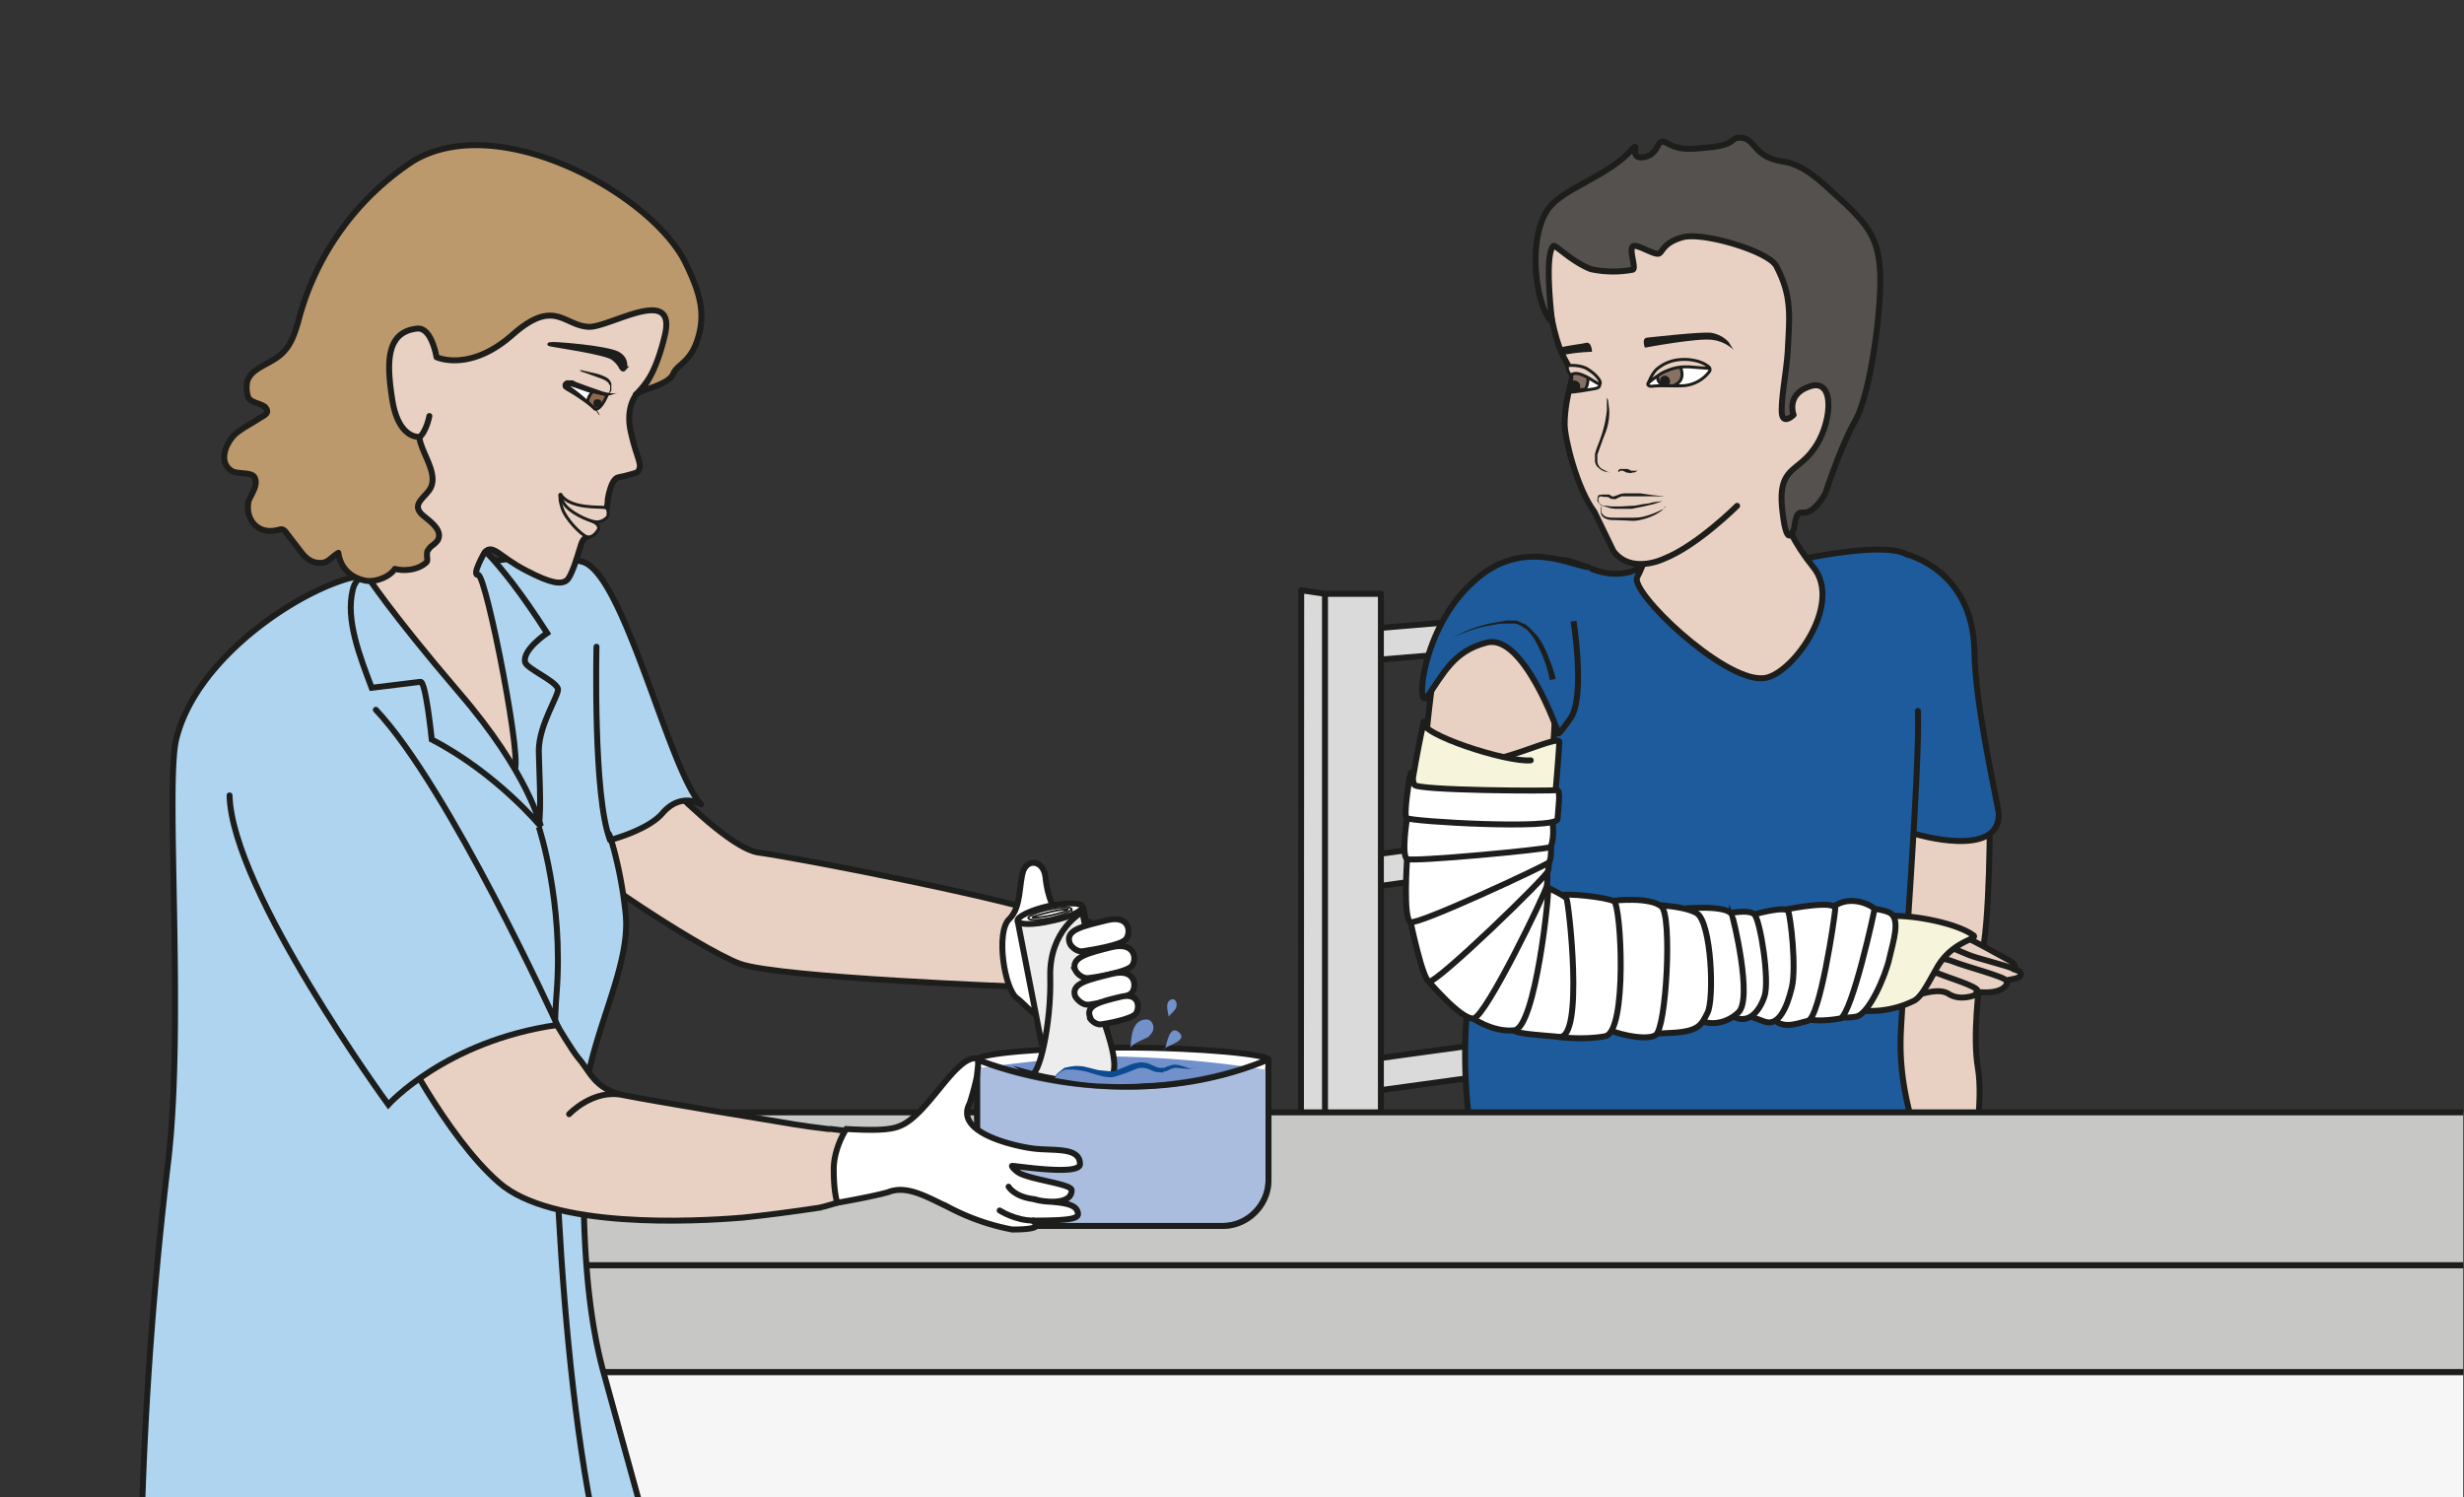 <svg viewBox="0 0 552.3 335.6" xmlns="http://www.w3.org/2000/svg"><rect x="0" y="0" width="552.3" height="335.6" fill="#333333" stroke="none"/><defs><clipPath id="a"><path d="M0 251.7h414.2V0H0z"/></clipPath><clipPath id="b"><path d="M0 251.7h414.2V0H0z"/></clipPath><clipPath id="c"><path d="M0 251.7h414.2V0H0z"/></clipPath><clipPath id="d"><path d="M0 251.7h414.2V0H0z"/></clipPath><clipPath id="e"><path d="M0 251.7h414.2V0H0z"/></clipPath><clipPath id="f"><path d="M163.8 74.1h50v-29h-50z"/></clipPath><clipPath id="g"><path d="M0 251.7h414.2V0H0z"/></clipPath><clipPath id="h"><path d="M0 251.7h414.2V0H0z"/></clipPath></defs><path d="M306.4 148.1l64-5.3v-7.1l-64 5.3z" fill="#dadada"/><path d="M306.4 148.1l64-5.3v-7.1l-64 5.3z" fill="none" stroke="#1d1d1b" stroke-linejoin="round" stroke-miterlimit="10" stroke-width="1.333"/><path d="M306.4 199l62.5-8.6v-7.1l-62.5 8.5z" fill="#dadada"/><path d="M306.4 199l62.5-8.6v-7.1l-62.5 8.5z" fill="none" stroke="#1d1d1b" stroke-linejoin="round" stroke-miterlimit="10" stroke-width="1.333"/><path d="M307.8 244.6l62.6-8.6v-7.2l-62.6 8.6z" fill="#dadada"/><path d="M307.8 244.6l62.6-8.6v-7.2l-62.6 8.6z" fill="none" stroke="#1d1d1b" stroke-linejoin="round" stroke-miterlimit="10" stroke-width="1.333"/><path d="M297 335.6h12.6V133H297z" fill="#dadada"/><g clip-path="url(#a)" transform="matrix(1.333 0 0 -1.333 0 335.6)"><path d="M222.7-54.8l9.5 3.9v202.8h-9.5z" fill="none" stroke="#1d1d1b" stroke-linejoin="round" stroke-miterlimit="10"/></g><path d="M291.6 335.6h5.4V133l-5.3-.7z" fill="#dadada"/><g clip-path="url(#b)" transform="matrix(1.333 0 0 -1.333 0 335.6)"><path d="M218.8 152.5l4-.6V-54.8l-4.1-.6z" fill="none" stroke="#1d1d1b" stroke-linejoin="round" stroke-miterlimit="10"/><path d="M334.6 119.7s.2-18.5-1-26.6c-1-8.1-1.9-15.8-1-21s-.6-15.8-1.7-16.9c-1.1-1.1-16.1.4-16.1.4l2.4 48.5c.6 9.5 3.6 20.9 3.6 20.9z" fill="#e8d1c2"/><path d="M334.6 119.7s.2-18.5-1-26.6c-1-8.1-1.9-15.8-1-21s-.6-15.8-1.7-16.9c-1.1-1.1-16.1.4-16.1.4l2.4 48.5c.6 9.5 3.6 20.9 3.6 20.9z" fill="none" stroke="#1d1d1b" stroke-linejoin="round" stroke-miterlimit="10"/><path d="M290.5 154.8s24.6 6.9 30.2 3.7c0 0 11-2.6 11.3-16.1.1-9.6 4.1-26.4 4.1-27.6 0-7.5-14-3.3-14-3.3" fill="#1d5b9c" stroke="#1d1d1b" stroke-linejoin="round" stroke-miterlimit="10"/><path d="M294.6 157.4s5-11 .6-12.7-16.6 13-19.1 11.7c-7.8-4-11.7 4.2-17.6 0s-14.8-20.1-16.1-34.3c-.5-5.3 6.4-23.2 5-34.5a86 86 0 014.9-44.7c8.3-25 11.2 2.4 23 3.9 31.2 4.1 44.5 5.7 48 8.3 1.5 1-4 9.6-3.7 22 0 3.8 3.3 45.6 2.9 55.1" fill="#1d5b9c" stroke="#1d1d1b" stroke-linecap="round" stroke-linejoin="round" stroke-miterlimit="10"/><path d="M456.1 21H78.8v18h377.3z" fill="#c7c7c6" stroke="#1d1d1b" stroke-linecap="round" stroke-linejoin="round" stroke-miterlimit="10"/><path d="M456 39H78.9l42.7 25.7h374.1z" fill="#c7c7c6"/><path d="M456 39H78.9l42.7 25.7h374.1z" fill="none" stroke="#1d1d1b" stroke-linecap="round" stroke-linejoin="round" stroke-miterlimit="10"/><path d="M456.1-153.7H80.5V21h375.6z" fill="#f6f6f6" stroke="#1d1d1b" stroke-linecap="round" stroke-linejoin="round" stroke-miterlimit="10"/></g><g clip-path="url(#c)" transform="matrix(1.333 0 0 -1.333 0 335.6)"><path d="M277 170.6c2.3-3.6.5-11.8-1.7-15.9-1.3-2.4 14.2-17.3 21-17 4.7 0 13.8 12.4 8.6 18.7-3 3.7-5.4 8.2-6.3 12.6-.3 1.7-10.9 8-11.4 8.7-1.6 2.3-13.9-1-10.1-7" fill="#e8d1c2"/><path d="M277 170.6c2.3-3.6.5-11.8-1.7-15.9-1.3-2.4 14.2-17.3 21-17 4.7 0 13.8 12.4 8.6 18.7-3 3.7-5.4 8.2-6.3 12.6-.3 1.7-10.9 8-11.4 8.7-1.6 2.3-13.9-1-10.1-7z" fill="none" stroke="#1d1d1b" stroke-miterlimit="10"/></g><g clip-path="url(#d)" transform="matrix(1.333 0 0 -1.333 0 335.6)"><path d="M261 138.4c1.3-5-.4-17.8-1-22.8-.8-8 .5-12.8 0-14.7 0-.7 31.1-2 39.5-6.3 3.8-.6 6.3 0 10.1 1.5 3.9 1.6 9 1.9 10.1 1.4 1.1-.5 6.9-2.3 8.9-2.6 1.4-.2 7.1-3.5 9-4.5 1.9-1 1-1.6 1-1.6l1-.4c1-1.3-2-1.3-2-1.5-.2-2.4-4.4-2-4.4-2s-3.1-1.8-5.5-.3c-2.3 1.5-6.9-.9-12.8-2.6-3.2-1-7.7 1.5-14 .9-14.4-1.4-33.1-6.6-51.5-.9a15.2 15.2 0 00-11 14.8c0 4 .1 23 2.5 40.4 0 0 .8 8.6 5.7 9.6 5 1 13.4-3.7 14.5-8.4" fill="#e8d1c2"/><path d="M261 138.4c1.3-5-.4-17.8-1-22.8-.8-8 .5-12.8 0-14.7 0-.7 31.1-2 39.5-6.3 3.8-.6 6.3 0 10.1 1.5 3.9 1.6 9 1.9 10.1 1.4 1.1-.5 6.9-2.3 8.9-2.6 1.4-.2 7.1-3.5 9-4.5 1.9-1 1-1.6 1-1.6l1-.4c1-1.3-2-1.3-2-1.5-.2-2.4-4.4-2-4.4-2s-3.1-1.8-5.5-.3c-2.3 1.5-6.9-.9-12.8-2.6-3.2-1-7.7 1.5-14 .9-14.4-1.4-33.1-6.6-51.5-.9a15.2 15.2 0 00-11 14.8c0 4 .1 23 2.5 40.4 0 0 .8 8.6 5.7 9.6 5 1 13.4-3.7 14.5-8.4z" fill="none" stroke="#1d1d1b" stroke-linejoin="round" stroke-miterlimit="10"/><path d="M318.8 95.6s4-2.3 6.2-2.4c2-.1 4.2-1.3 6-2 1.7-.7 6.9-1.9 7.6-2.4M319.3 93s.3-1.3 2.5-1.7 5.2-.6 6.8-1.3c1.7-.7 8.5-2.5 8.7-3.1M319.2 89.1s1.6-1.3 3.4-1c1.7.3 2 .5 4-.3s7.2-2.3 5.7-3M248.6 97.4s5.1 4 11.5 3.5" fill="none" stroke="#1d1d1b" stroke-linecap="round" stroke-linejoin="round" stroke-miterlimit="10"/><path d="M264.6 147.3s2-12.7-.5-16.3c-2.5-3.6-2.1-2.4-2.1-2.4s-5.8 16.7-12 15.1c-5.6-1.4-7.3-5.3-10-9.1-2-2.6-1 11.5 7.7 19.3 8.6 8 17.3 2.2 19.8 2.5" fill="#1d5b9c" stroke="#1d1d1b" stroke-linejoin="round" stroke-miterlimit="10"/><path d="M260.6 137.4l-.2 1a23.4 23.4 0 01-2.4 5.9 8 8 0 01-1.3 1.6l-.9.6-.4.2-.5.2h-2.1c-.8 0-1.5-.2-2.2-.3a19.4 19.4 0 01-3.7-1 23.6 23.6 0 01-2.5-1 23.5 23.5 0 006.1 2.3l2.2.4c.3 0 .7.2 1.1.1h1.2l.5-.2.6-.3c.4 0 .6-.4 1-.6l1.5-1.6a14.7 14.7 0 001.8-3.5c.9-2.1 1.2-3.6 1.2-3.6z" fill="#1d1d1b"/><path d="M250.7 124c3.7.4 11.5 4.1 11.5 3 0-1.3-1.8-23.6-2.6-25.5s26-2.3 30.2-3.6c3.3-1 25.6-.4 28.5-.2s10.4-1 13.5-3.2c1-.7-3.3-.8-6-5.3-1.8-3.2-2.7-5-3.9-5.7a16.5 16.5 0 00-12.3-1c-2.8.9-10.7-.8-16.8 0s-9.5-1.3-17.7-2.4c-8.1-1.2-24.9-.9-29.4 2.4-4.6 3.3-9 9.8-8.7 19.5 0 3.8-.3 8.5 0 12.8" fill="#f7f4dc" stroke="#1d1d1b" stroke-linecap="round" stroke-linejoin="round" stroke-miterlimit="10"/><path d="M257.4 123.9c-4-.4-19 4.5-18 6.5 0 0-2.7-12.4-2.4-15.6" fill="#f7f4dc" stroke="#1d1d1b" stroke-linecap="round" stroke-linejoin="round" stroke-miterlimit="10"/></g><g clip-path="url(#e)" transform="matrix(1.333 0 0 -1.333 0 335.6)"><path d="M213.3 73.6c.3-8.8-11-10.3-24.5-10.3s-25.8 7.2-24.5 10.3c.4 1 11 2 24.5 2s24.4-1.2 24.5-2" fill="#fff"/><path d="M213.3 73.6c.3-8.8-11-10.3-24.5-10.3s-25.8 7.2-24.5 10.3c.4 1 11 2 24.5 2s24.4-1.2 24.5-2z" fill="none" stroke="#1d1d1b" stroke-linecap="round" stroke-linejoin="round" stroke-miterlimit="10"/><path d="M213.3 71.8s1.5-21.3-2-23.6c-3.3-2.2-2.3-2.5-4.8-2.5H172s-5.7 1.4-6.7 3.7c-2.2 5.2-.9 22.7-.9 22.7s15.2 2.2 22.9 2a182 182 0 0026-2.3" fill="#7291ca"/><g clip-path="url(#f)" opacity=".4"><path d="M213.3 73.6V53.3c0-4.2-3.5-7.7-7.7-7.7H172a7.7 7.7 0 00-7.7 7.7v20.3s23-10.3 49 0" fill="#fff"/><path d="M213.3 73.6V53.3c0-4.2-3.5-7.7-7.7-7.7H172a7.7 7.7 0 00-7.7 7.7v20.3s23-10.3 49 0z" fill="none" stroke="#1d1d1b" stroke-linecap="round" stroke-linejoin="round" stroke-miterlimit="10"/></g><path d="M213.3 73.6V53.3c0-4.2-3.5-7.7-7.7-7.7H172a7.7 7.7 0 00-7.7 7.7v20.3s24.5-10.3 49 0z" fill="none" stroke="#1d1d1b" stroke-linecap="round" stroke-linejoin="round" stroke-miterlimit="10"/><path d="M190.2 75.4c-.4.7 2.5 1.7 2.9 2 .6.6 1 1.1.8 2-.3.7-.6 1-1.5.9-1.2-.2-1.7-1.1-2-2.2-.1-.5-.4-2.2-.2-2.6M195.7 75.3c.2.6 4.3 1.4 2.5 2.9-1.6 1.3-2-2.1-2.3-2.8M196.5 80.8c.4.5 1.1 1 1.3 1.6.2.6-.1 1.5-.8 1.3-1.2-.4-.6-2-.5-2.8" fill="#7291ca"/></g><g clip-path="url(#g)" transform="matrix(1.333 0 0 -1.333 0 335.6)"><path d="M100.8 132.3s19.4-22.8 26.7-23.9c7.3-1 43.5-8.1 49.3-10.7 5.8-2.5-4.6-11.9-4.6-11.9s-41.2 1.5-47.8 3.9c-6.6 2.4-32.7 19.4-33.7 23.6-1 4.1 5.9 20.8 10.1 19" fill="#e8d1c2"/><path d="M100.8 132.3s19.4-22.8 26.7-23.9c7.3-1 43.5-8.1 49.3-10.7 5.8-2.5-4.6-11.9-4.6-11.9s-41.2 1.5-47.8 3.9c-6.6 2.4-32.7 19.4-33.7 23.6-1 4.1 5.9 20.8 10.1 19z" fill="none" stroke="#1d1d1b" stroke-linecap="round" stroke-linejoin="round" stroke-miterlimit="10"/><path d="M23.6-16.8a665 665 0 004.7 73.4c2.7 23.2-.5 62.8 1.3 70.7 3.3 14 21.2 25.6 30.3 27.5 0 0 11.3 3.3 19.5 2.5 4.1-.5 9.7 2.2 18.5 0 7-1.8 14.6-35.2 20-40.8 0 0-3.4 2.2-6.6-1.6-2.5-2.8-8.7-4.4-8.7-4.4-1 3.7 1.7-3.4 2.6-12.4 1-9.4-6.7-21.6-7-33-.1-11.4-.7-29.3 3.2-43.8l10-36.3" fill="#aed4ef" stroke="#1d1d1b" stroke-linecap="round" stroke-linejoin="round" stroke-miterlimit="10"/><path d="M90.6 112.7s4.2-12.6 3-27.9c-1.3-15.3.6-70.7 8.5-98.4" fill="none" stroke="#1d1d1b" stroke-miterlimit="10"/><path d="M86.3 190.7s7.9-1.6 9.4 0" fill="#1d1d1b" fill-rule="evenodd"/><path d="M86.3 190.7a17 17 0 003 0l1.8-.2 1.7-.1h2.5l.4.2-.3-.3-1-.5c-1-.3-2.2-.4-3.4-.3-1.2.1-2.4.4-3.3.6l-1.4.6" fill="#1d1d1b"/><path d="M87.1 118.2c-.5 5.2-3.7 15.8-4 20.3-.5 8.3-9 28.3-4.7 23.4.2-.2 4.7-2.7 13.6-16.6 0 0-4.2-2.8-3.7-4.9.3-1.1 4.9-3 5.5-4.4.4-.9-3.2-6-3.2-10.5 0-2 .5-10.3 0-12.3" fill="#aed4ef" stroke="#1d1d1b" stroke-miterlimit="10"/><path d="M72.2 181.8s-.5-2.7-1.8-3.7c-1.4-1-5.3-1-7.9 4.3-2.5 5.4 0 13.5 3.3 15.2 3.3 1.7 9.9-2.3 9.9-2.3 11.7-4.2 23.2 19.7 29.9 18 6.6-1.8 8.1-10.5 8.1-10.5s-.8-11.2-6.4-17c0 0-2.3-2.2-1.2-6.8 1-4.6 2.2-5.5 1-6.7 0 0-1.9-.6-3.1-.8-1.3-.2-1.8-3.7-1.8-3.7s0-2.6-1.3-3.3c-.6-.2-1.6-.3-1.2-.7.6-.6.5-1.7-.4-2-1.6-.7-1.4-1.2-2-2.9 0 0-1.2-4.3-2.1-4.8-.9-.6-2.5-.5-6.7 1.7-4.5 2.3-5.6 4.6-7 3.1 0 0-2.3-4-1.1-3.8 1.4 0 8-34 5.9-32.8-2.2 1.3-20.5 16-23.8 31.4-1.2 5.7 1 18 4.8 20.4" fill="#e8d1c2" stroke="#1d1d1b" stroke-linecap="round" stroke-linejoin="round" stroke-miterlimit="10"/><path d="M95 187.4s6.1-1.5 6.3-1.9c.2-.4-.6-2.5-.9-2.4-.3 0-5.3 3.4-5.4 3.5-.2 0 0 .8 0 .8" fill="#fff" fill-rule="evenodd"/><path d="M99.7 186s-1.3-1.5-.7-2l1-1s.8-.6 2.1 2.3z" fill="#8e684d"/><path d="M99.7 186s-1.3-1.5-.7-2l1-1s.8-.6 2.1 2.3z" fill="none" stroke="#1d1d1b" stroke-miterlimit="10" stroke-width=".5"/><path d="M105.2 189.9s.4 1.6-1.3 2.5c-2 1-9.8 1.6-10.8 1.6-1.1 0-.8-.2-.7-.2 0-.1 9.6-1.4 10.7-2.4 1.2-1 1.1-1.4 1.4-1.7.4-.4.5 0 .7.2" fill="#1d1d1b" fill-rule="evenodd"/><path d="M105.2 189.9s.4 1.6-1.3 2.5c-2 1-9.8 1.6-10.8 1.6-1.1 0-.8-.2-.7-.2 0-.1 9.6-1.4 10.7-2.4 1.2-1 1.1-1.4 1.4-1.7.4-.4.5 0 .7.2z" fill="none" stroke="#1d1d1b" stroke-miterlimit="10" stroke-width=".5"/><path d="M103.8 185.7l-1.2-.4a6 6 0 00-1.3 0l-2.4.5-2.3.8-.6.2h-.5l.2.1h-.1v.1a27.8 27.8 0 004.3-3.6l.5-.7c.2-.3.4-.5.4-.8l-.5.7-.7.5a30.6 30.6 0 01-4.4 3l-.4.3c-.2.1-.2.5-.2.7 0 .2.2.4.3.5l.3.2h1.1l.6-.3 2.2-.8 2.3-.8c.8-.2 1.6-.4 2.4-.2" fill="#1d1d1b"/><path d="M99.8 184.1c.1.6.5.5.7.5.2 0 .7 0 .6-.7-.1-.5-.7-.7-.9-.7-.1 0-.5.3-.4 1" fill="#1d1d1b" fill-rule="evenodd"/><path d="M94.3 168.6c1-2.8 5-4.3 5.7-4.7.7-.4.7-1 .7-1s-.8-1.7-2-1.4c-1 .3-3.7 3.1-4.2 4.9-.6 1.8-.2 2.2-.2 2.2" fill="#e8d1c2"/><path d="M94.3 168.6c1-2.8 5-4.3 5.7-4.7.7-.4.7-1 .7-1s-.8-1.7-2-1.4c-1 .3-3.7 3.1-4.2 4.9-.6 1.8-.2 2.2-.2 2.2z" fill="none" stroke="#1d1d1b" stroke-linecap="round" stroke-linejoin="round" stroke-miterlimit="10" stroke-width=".5"/><path d="M94.3 168.6c1.6-2.5 6.7-2 7.5-2.2.7-.2.4-1.5.4-1.5s-.8-1-2-.9-4.6 1.6-5.5 3.3c-1 1.6-.4 1.3-.4 1.3" fill="#e8d1c2"/><path d="M94.3 168.6c1.6-2.5 6.7-2 7.5-2.2.7-.2.4-1.5.4-1.5s-.8-1-2-.9-4.6 1.6-5.5 3.3c-1 1.6-.4 1.3-.4 1.3z" fill="none" stroke="#1d1d1b" stroke-linecap="round" stroke-linejoin="round" stroke-miterlimit="10" stroke-width=".5"/><path d="M91 112.7s-7.4 9-18.4 14.7c0 0-1 9.9-1.9 9.7l-8.2-1c-2 5.3-4.4 11.4-3.2 16.4.5 2.3 2.3 2.6 2.3 2.6s3.8-6 15.6-19.8C89 121.6 90.8 113 91 112.7" fill="#aed4ef"/><path d="M91 112.7s-7.4 9-18.4 14.7c0 0-1 9.9-1.9 9.7l-8.2-1c-2 5.3-4.4 11.4-3.2 16.4.5 2.3 2.3 2.6 2.3 2.6s3.8-6 15.6-19.8C89 121.6 90.8 113 91 112.7z" fill="none" stroke="#1d1d1b" stroke-miterlimit="10"/><path d="M70.5 178.3s-3.4-.4-4.5 6c-1 6.3-1.2 11.6 4.1 12.2 2.5.3 3.3-4.8 3.3-4.8s5.5-2.6 12.7 3.7c7.2 6.4 8.7 1.5 13 1.4 3.6 0 14.7 7.1 12.7-1.4s-4.9-10-4.9-10c1 .9 5.5 1.6 6.3 3.5.7 1.6 2.6 1.8 3.9 5.2 1.7 4.7.7 8.3-1.9 13.6-5.8 11.5-31.3 25.6-45.7 17a46 46 0 01-19.4-27.2c-.8-2.7-1.6-4.8-4.2-6.3-1.6-1-3.7-1.7-4.3-3.5-.2-.7-.2-2.3.3-3 .6-.7 2-.8 2.7-1.4.8-1 0-1.3-1-1.9-1.2-.8-2.8-1.6-4-2.6-1.7-1.6-3-4.9-.5-6.3 1-.5 3.2-.1 3.7-1 .7-1.3-.6-2.9-1-4-.6-2.9 1.3-5.3 4.1-5 1.3.1 1.5.7 2.3-.4l2.7-3.5c.8-.9 1.6-1.5 3-1.5 1.3 0 1.8 1 3 1.7.3-2.3 1.8-4 4.2-4.6 1.7-.5 4.3.4 5.3 1.9 1.5-.4 3.5-.2 4.8.7.7.5.7.5.6 1.4 0 1 0 .8.6 1.6.4.3 1.1.8 1.3 1.3.7 1.7-1.7 3.2-2.7 4.1-1.7 1.6 0 2.6 1 3.9 2.2 2.6-1.2 6.4-1.5 9.2.2 0 0 0 0 0" fill="#bc996c" stroke="#1d1d1b" stroke-linejoin="round" stroke-miterlimit="10"/><path d="M97.5 189.5h.3l.9-.2c.7-.2 1.7-.3 2.6-.7.5-.2 1-.4 1.3-.9l.2-.4v-.3-.7c0-.2 0-.3-.2-.5l-.2-.3-.3-.2s.4.4.5 1v.6l-.2.3-.1.2-.5.4-.7.3-2.5.9-.9.3-.2.2" fill="#1d1d1b"/><path d="M100.3 143s-.6-25.4 2.3-32.5" fill="#aed4ef" stroke="#1d1d1b" stroke-linecap="round" stroke-linejoin="round" stroke-miterlimit="10"/><path d="M138 48.7c-4.6-.7-9.2-1.3-13.1-1.7-8.4-.7-32.1-1.9-41 5.9-9 7.8-17.5 25-17.5 25l23 8.8s5.8-10.3 7.8-12.8c2.1-2.4 2.7-5.2 7.6-6.3 4.9-1 26.3-4.5 26.3-4.5s3.8-.7 8.2-1.2h.5l6.5-.8-.5-9.9s-5.9-2.1-7.9-2.5" fill="#e8d1c2"/><path d="M138 48.7c-4.6-.7-9.2-1.3-13.1-1.7-8.4-.7-32.1-1.9-41 5.9-9 7.8-17.5 25-17.5 25l23 8.8s5.8-10.3 7.8-12.8c2.1-2.4 2.7-5.2 7.6-6.3 4.9-1 26.3-4.5 26.3-4.5s3.8-.7 8.2-1.2h.5l6.5-.8-.5-9.9s-5.9-2.1-7.9-2.5zM95.7 64.4s4 4.3 9.1 3.2" fill="none" stroke="#1d1d1b" stroke-linecap="round" stroke-linejoin="round" stroke-miterlimit="10"/><path d="M140.8 49.5c4 .7 7.3 1.4 8.6 1.8 3.1 1.2 6.4-.8 10-2.5a38 38 0 0110.8-3.8c6.8 0 2.9 1.5 3.6 1.5 7.3 0 7.7.5 7.4 1.5-.5 1.8-4.6 1.5-6.5 1.9l-.8.2c1-.4 6.3-1.2 6.3 1.5 0 1-5.7 1.6-8.4 2.7-1 .4-1.8 1.4-1.6 1.4.8 0 11.4-1.7 11.4.3 0 3.1-5 2.1-8.4 2.7-1.5.2-12.8 2.3-10.2 7.4.3.7 1.3 4.4 1.3 5 .1 1.2.5 2.8-.4 2.7-3.6-.2-8-9.6-12.6-11.4-1.8-.8-5.3-.7-9-.5 0 0-2.2-3.3-2.1-7 0-3.8.6-5.4.6-5.4" fill="#fff"/><path d="M140.8 49.5c4 .7 7.3 1.4 8.6 1.8 3.1 1.2 6.4-.8 10-2.5a38 38 0 0110.8-3.8c6.8 0 2.9 1.5 3.6 1.5 7.3 0 7.7.5 7.4 1.5-.5 1.8-4.6 1.5-6.5 1.9l-.8.2c1-.4 6.3-1.2 6.3 1.5 0 1-5.7 1.6-8.4 2.7-1 .4-1.8 1.4-1.6 1.4.8 0 11.4-1.7 11.4.3 0 3.1-5 2.1-8.4 2.7-1.5.2-12.8 2.3-10.2 7.4.3.7 1.3 4.4 1.3 5 .1 1.2.5 2.8-.4 2.7-3.6-.2-8-9.6-12.6-11.4-1.8-.8-5.3-.7-9-.5 0 0-2.2-3.3-2.1-7 0-3.8.6-5.4.6-5.4z" fill="none" stroke="#1d1d1b" stroke-miterlimit="10"/><path d="M38.6 118c.4-16 26.7-52 26.7-52s9.6 10.7 28.4 13.4c0 0-18.2 40-30.5 53" fill="#aed4ef" stroke="#1d1d1b" stroke-linecap="round" stroke-miterlimit="10"/><path d="M169.7 97.2c2.1 2 1.6 6 2.4 8.2.9 2.1 3.4 1.5 3.7-1.1.1-1.3.8-5.8 2.8-6.3 1-.2 9.4-2 10-5.3.7-3.4 1-7.6.4-8.7-.7-1-2.5-3.8-4.6-4.3-9-1.9-11.3 2.7-13.4 4.2-2.1 1.5-3.6 11.1-1.3 13.3" fill="#fff"/><path d="M169.7 97.2c2.1 2 1.6 6 2.4 8.2.9 2.1 3.4 1.5 3.7-1.1.1-1.3.8-5.8 2.8-6.3 1-.2 9.4-2 10-5.3.7-3.4 1-7.6.4-8.7-.7-1-2.5-3.8-4.6-4.3-9-1.9-11.3 2.7-13.4 4.2-2.1 1.5-3.6 11.1-1.3 13.3z" fill="none" stroke="#1d1d1b" stroke-miterlimit="10"/><path d="M175.2 76l-4 20.5 11 2.4 4-20.7s-3.8-2.7-11-2.1" fill="#ededed"/><path d="M175.2 76l-4 20.5 11 2.4 4-20.7s-3.8-2.7-11-2.1z" fill="none" stroke="#1d1d1b" stroke-miterlimit="10"/><path d="M182 98.4s-5.6-3-5.4-10.9c.2-7.9-1.9-17.2-3.3-16.3 0 0 6.6-1.8 11.8-1.4 5.1.3.1 10-.4 13.6-.4 3.6-2.7 15-2.7 15" fill="#ededed"/><path d="M182 98.4s-5.6-3-5.4-10.9c.2-7.9-1.9-17.2-3.3-16.3 0 0 6.6-1.8 11.8-1.4 5.1.3.1 10-.4 13.6-.4 3.6-2.7 15-2.7 15z" fill="none" stroke="#1d1d1b" stroke-miterlimit="10"/><path d="M179.9 93.1c0-.2 1-1.5 2.2-1.3 1.3.2 6.4 1 7.2 2 .9 1 .8 4.2-3.2 3.2s-7.1-1.6-6.2-3.9" fill="#fff"/><path d="M179.9 93.1c0-.2 1-1.5 2.2-1.3 1.3.2 6.4 1 7.2 2 .9 1 .8 4.2-3.2 3.2s-7.1-1.6-6.2-3.9z" fill="none" stroke="#1d1d1b" stroke-miterlimit="10"/><path d="M180.8 88.6c.1-.2 1-1.5 2.3-1.3 1.2.1 6.3 1 7.2 2 .9 1 .7 4.1-3.3 3.2-4-1-7-1.7-6.2-3.9" fill="#fff"/><path d="M180.8 88.6c.1-.2 1-1.5 2.3-1.3 1.2.1 6.3 1 7.2 2 .9 1 .7 4.1-3.3 3.2-4-1-7-1.7-6.2-3.9z" fill="none" stroke="#1d1d1b" stroke-miterlimit="10"/><path d="M180.8 84.2c.1-.2 1-1.5 2.3-1.4 1.2.2 6.3 1 7.2 2S191 89 187 88s-7-1.6-6.2-3.8" fill="#fff"/><path d="M180.8 84.2c.1-.2 1-1.5 2.3-1.4 1.2.2 6.3 1 7.2 2S191 89 187 88s-7-1.6-6.2-3.8z" fill="none" stroke="#1d1d1b" stroke-miterlimit="10"/><path d="M183.2 80.7c0-.2.9-1.3 1.9-1.2 1 .1 5.2.9 5.9 1.8.7 1 .6 3.7-2.7 2.8-3.3-.8-5.8-1.4-5-3.4" fill="#fff"/><path d="M183.2 80.7c0-.2.9-1.3 1.9-1.2 1 .1 5.2.9 5.9 1.8.7 1 .6 3.7-2.7 2.8-3.3-.8-5.8-1.4-5-3.4z" fill="none" stroke="#1d1d1b" stroke-miterlimit="10"/><path d="M168.1 48.2s2.6-1.7 5.7-1.7" fill="#fff" stroke="#1d1d1b" stroke-linecap="round" stroke-linejoin="round" stroke-miterlimit="10"/><path d="M169.6 52.2s.9-1.7 4.3-2.1" fill="none" stroke="#1d1d1b" stroke-linecap="round" stroke-linejoin="round" stroke-miterlimit="10"/><path d="M182 99.3c.2-.5-2.2-1.5-5.2-2.2s-5.5-.7-5.6-.2 2.2 1.6 5.2 2.2c3 .7 5.5.7 5.7.2" fill="#fff"/><path d="M182 99.3c.2-.7-2.2-1.8-5.2-2.4-3-.7-5.5-.7-5.7 0-.1.7 2.2 1.8 5.2 2.5 3 .6 5.6.6 5.7-.1z" fill="none" stroke="#1d1d1b" stroke-miterlimit="10"/><path d="M180.2 99c.1-.5-1.5-1.1-3.5-1.6-2-.4-3.7-.5-3.8 0 0 .3 1.5 1 3.5 1.4 2 .4 3.7.5 3.8.1z" fill="none" stroke="#1d1d1b" stroke-miterlimit="10" stroke-width=".3"/><path d="M179.6 98.8c0-.2-1.3-.6-3-1-1.6-.3-3-.5-3-.3 0 .1 1.3.5 3 .9 1.6.4 3 .5 3 .4z" fill="none" stroke="#1d1d1b" stroke-miterlimit="10" stroke-width=".3"/><path d="M193.1 69.7c2 0 6.5.6 5.4 1-1 .3-.5.7-4.1 1.7-3.6 1-3.2-.2-5.7-.8-2.4-.7-3.1-.1-6.6.7s-4.7-1.8-4.7-1.8 5-1 8.7-1c3.7-.2 7 .2 7 .2" fill="#7291ca"/><path d="M177.4 70.5l.1.3c.1.2.2.4.5.6l1 .8 1.7.3c.6 0 1.3 0 2-.2l2-.5 2-.2c.4 0 .7 0 1.1.2l1 .4c.8.3 1.5.7 2.3.8a3.6 3.6 0 002.5-.3c.7-.3 1.2-.6 1.8-.5h.4l.4.2 1 .3c.6.1 1.2-.1 1.6-.2l1.2-.4.8.1.2.2s0-.2-.2-.2l-.8-.2-1.3.1c-.4 0-1 .2-1.4 0-.3 0-.6-.2-.8-.3l-.5-.2h-.2l-.3-.2-1.2.1-1 .4a3 3 0 01-2 .2l-2-.8-1.2-.4c-.4-.1-.8-.3-1.3-.3-.8 0-1.6.2-2.3.4l-2 .6-1.8.3h-1.5a3.2 3.2 0 01-1.6-1.1 1 1 0 01-.2-.3" fill="#0c4a91"/><path d="M313.3 98.9s2.4.3 4.4-.6c2-1 .6-5 0-7.7-.6-2.8-3.4-9.4-5.6-9.8-2.1-.4-3.8 0-3.5 1l4.7 17" fill="#fff"/><path d="M313.3 98.9s2.4.3 4.4-.6c2-1 .6-5 0-7.7-.6-2.8-3.4-9.4-5.6-9.8-2.1-.4-3.8 0-3.5 1l4.7 17z" fill="none" stroke="#1d1d1b" stroke-miterlimit="10"/><path d="M309.5 80.5s-3.7-.7-5.5-.1c-1.7.5 3.7 18.5 4.2 18.8 3.1 2.4 7 0 7-.3 0-.4-3.7-17.3-5.7-18.4" fill="#fff"/><path d="M309.5 80.5s-3.7-.7-5.5-.1c-1.7.5 3.7 18.5 4.2 18.8 3.1 2.4 7 0 7-.3 0-.4-3.7-17.3-5.7-18.4z" fill="none" stroke="#1d1d1b" stroke-miterlimit="10"/><path d="M300.7 98.9s-4.1-16.2-2.6-18.3c1.5-2 4-1 5.9-.5 2 .4 4.5 17.3 4.6 18.8.2 1.6-7.9 0-7.9 0" fill="#fff"/><path d="M300.7 98.9s-4.1-16.2-2.6-18.3c1.5-2 4-1 5.9-.5 2 .4 4.5 17.3 4.6 18.8.2 1.6-7.9 0-7.9 0z" fill="none" stroke="#1d1d1b" stroke-miterlimit="10"/><path d="M295 98s5.3 1.5 5.7.5c.4-1 1.4-9.4.6-12.8-.8-3.3-2.2-6.7-4.7-5.7-3.3 1.3-4 1-3.4 2.8.5 1.8.9 15 1.8 15.2" fill="#fff"/><path d="M295 98s5.3 1.5 5.7.5c.4-1 1.4-9.4.6-12.8-.8-3.3-2.2-6.7-4.7-5.7-3.3 1.3-4 1-3.4 2.8.5 1.8.9 15 1.8 15.2z" fill="none" stroke="#1d1d1b" stroke-miterlimit="10"/><path d="M289.7 98c.3 0 4.2 1 5.3 0 1-1 2.6-11.1 1.7-13.8-.9-2.7-2.8-4.7-5.2-3.4-2.4 1.4-1.8 17.2-1.8 17.2" fill="#fff"/><path d="M289.7 98c.3 0 4.2 1 5.3 0 1-1 2.6-11.1 1.7-13.8-.9-2.7-2.8-4.7-5.2-3.4-2.4 1.4-1.8 17.2-1.8 17.2z" fill="none" stroke="#1d1d1b" stroke-miterlimit="10"/><path d="M291.2 98c.2-.3 3.6-14.3 1.1-16.5-2.4-2.3-5.7-2.1-6.7-1-1 1-2.1 18.5-2.1 18.5s6.8.6 7.7-1" fill="#fff"/><path d="M291.2 98c.2-.3 3.6-14.3 1.1-16.5-2.4-2.3-5.7-2.1-6.7-1-1 1-2.1 18.5-2.1 18.5s6.8.6 7.7-1z" fill="none" stroke="#1d1d1b" stroke-miterlimit="10"/><path d="M275.6 99.7s7.2 0 9.7-1.5c2.5-1.5 3-14.6 1.8-16.8-1-2-1.5-3-5.5-3.3-2-.1-7.4-.7-7.3 1.9l1.2 19.7" fill="#fff"/><path d="M275.6 99.7s7.2 0 9.7-1.5c2.5-1.5 3-14.6 1.8-16.8-1-2-1.5-3-5.5-3.3-2-.1-7.4-.7-7.3 1.9l1.2 19.7z" fill="none" stroke="#1d1d1b" stroke-miterlimit="10"/><path d="M271.4 100.3s6 .7 8-1c1.8-1.6.8-20.5-1-21.6-1.7-1.1-7.4.4-8.5 1.2-1 .8 1.5 21.3 1.5 21.3" fill="#fff"/><path d="M271.4 100.3s6 .7 8-1c1.8-1.6.8-20.5-1-21.6-1.7-1.1-7.4.4-8.5 1.2-1 .8 1.5 21.3 1.5 21.3z" fill="none" stroke="#1d1d1b" stroke-miterlimit="10"/><path d="M262.5 101.2s3-20-.6-23.8c0 0 4.3-.6 8 .1 3.8.7 2.7 22.1 1.5 22.7-1.3.7-8 1.4-9 1" fill="#fff"/><path d="M262.5 101.2s3-20-.6-23.8c0 0 4.3-.6 8 .1 3.8.7 2.7 22.1 1.5 22.7-1.3.7-8 1.4-9 1z" fill="none" stroke="#1d1d1b" stroke-linejoin="round" stroke-miterlimit="10"/><path d="M259.6 102.8s3.3-1.5 3.8-2.1c.4-.7 3-23.7-1.2-23.3s-8 .5-8 1.5 4 24 5.4 24" fill="#fff"/><path d="M259.6 102.8s3.3-1.5 3.8-2.1c.4-.7 3-23.7-1.2-23.3s-8 .5-8 1.5 4 24 5.4 24z" fill="none" stroke="#1d1d1b" stroke-linejoin="round" stroke-miterlimit="10"/><path d="M247.2 80.8s3.7-2.7 7.4-2.3c3.6.3 6 23.5 5.7 24-.2.4-2.7 2-5.3-.8-2.6-2.9-9.6-19.8-7.8-20.9" fill="#fff"/><path d="M247.2 80.8s3.7-2.7 7.4-2.3c3.6.3 6 23.5 5.7 24-.2.4-2.7 2-5.3-.8-2.6-2.9-9.6-19.8-7.8-20.9z" fill="none" stroke="#1d1d1b" stroke-linejoin="round" stroke-miterlimit="10"/><path d="M240 87s5.7-6.8 7.8-6.5c2.1.4 12.1 21.1 12.3 22.3.2 1.2 0 2.5 0 2.5S238.5 89.8 240 87" fill="#fff"/><path d="M240 87s5.7-6.8 7.8-6.5c2.1.4 12.1 21.1 12.3 22.3.2 1.2 0 2.5 0 2.5S238.5 89.8 240 87z" fill="none" stroke="#1d1d1b" stroke-linejoin="round" stroke-miterlimit="10"/><path d="M237.2 96.7s2-9.6 3.1-10c1.3-.3 20 17.8 20 18.6.2.8.3 3.2.3 3.2s-24.3-6.8-23.4-11.8" fill="#fff"/><path d="M237.2 96.7s2-9.6 3.1-10c1.3-.3 20 17.8 20 18.6.2.8.3 3.2.3 3.2s-24.3-6.8-23.4-11.8z" fill="none" stroke="#1d1d1b" stroke-linejoin="round" stroke-miterlimit="10"/><path d="M236.6 107.3s-.7-10.2.6-10.6c1.3-.5 22.5 9.4 23.2 10 .7.6.3 4.2.3 4 0-.1-23.9-1.5-24.1-3.3" fill="#fff"/><path d="M236.6 107.3s-.7-10.2.6-10.6c1.3-.5 22.5 9.4 23.2 10 .7.6.3 4.2.3 4 0-.1-23.9-1.5-24.1-3.3z" fill="none" stroke="#1d1d1b" stroke-linejoin="round" stroke-miterlimit="10"/><path d="M236.6 114.2s-1-6.3 0-6.9c1-.5 23.4 1.6 24 2 .7.5.7 4 .3 4.5-.5.4-24 4.1-24.3.4" fill="#fff"/><path d="M236.6 114.2s-1-6.3 0-6.9c1-.5 23.4 1.6 24 2 .7.5.7 4 .3 4.5-.5.4-24 4.1-24.3.4z" fill="none" stroke="#1d1d1b" stroke-linejoin="round" stroke-miterlimit="10"/><path d="M237 120.8s-1-6-.5-6.6c.6-.6 25.2-2 25.4-.2.1 1.7.6 5-.1 4.9-.8-.2-23.6-.1-24 .9-.6 1.7-.4 3-.8 1" fill="#fff"/><path d="M237 120.8s-1-6-.5-6.6c.6-.6 25.2-2 25.4-.2.1 1.7.6 5-.1 4.9-.8-.2-23.6-.1-24 .9-.6 1.7-.4 3-.8 1z" fill="none" stroke="#1d1d1b" stroke-linejoin="round" stroke-miterlimit="10"/></g><g clip-path="url(#h)" transform="matrix(1.333 0 0 -1.333 0 335.6)"><path d="M292.1 166.7s-6.7-6.7-12.3-8.9c0 0-5.5-2.7-8.5 1.3l-3.2 6.6c-3 4-5 12.4-5 14.7 0 2.3.5 5 .9 6.3.4 1.4.5 2.2 0 3.1-1.4 2.4-2.3 3.9-3.5 10.6-1.3 7.8-1.6 8.8.8 13.2 0 0 1.3 6.3 3 4.6 0 0 5.6.5 7.3.2 3.4-.6 24.8 1.2 29.5-7.5 0 0 8.6-7.8 8.2-25.4 0 0-3.2-10.8-7.8-15.3 0-.2-2-4-.5-7.3" fill="#e8d1c2" stroke="#1d1d1b" stroke-linecap="round" stroke-linejoin="round" stroke-miterlimit="10"/><path d="M269.5 166.7s-.2 0-.5.3l-.4.5c0 .3 0 .6.2 1l.6.1h1.1c.2 0 .4-.2.5-.3h.4l.6.2c.4.2.9.3 1.3.3h2.5l2.1-.3 2.1-.2h-7.3l-.5-.2-.6-.3-.8.1c-.3.3-.5.3-1 .3-.3 0-.7.2-.8 0-.2 0-.3-.4-.2-.6 0-.3.1-.4.3-.6l.4-.3M280 166.6l-.3-.4c-.2-.3-.7-.6-1.2-.9a10 10 0 00-2-.8c-.7-.2-1.6-.4-2.4-.3l-2.4.1c-.7 0-1.5 0-2.1.5a1 1 0 00-.4.8v.7l.1.4v-.5-.6c.1-.2.2-.4.5-.6.4-.3 1.2-.3 2-.3h2.3c.8 0 1.6 0 2.3.2a13.2 13.2 0 013.3 1.3l.4.4M270.2 185v-.1l.2-.4.2-1.7a9.6 9.6 0 00-.6-3.7l-.5-1.3-.9-2.5v-1.1c0-.4.2-.7.4-1 .4-.4 1-.6 1.4-.8l.5-.2-.6.2c-.4 0-1 .2-1.5.7-.3.2-.5.6-.6 1v1.3c.2.9.6 1.7.9 2.6a20 20 0 011.1 4.8v2.2M275.4 172.6l-.2-.1-.4-.2h-.3l-.3-.1-.7.1-.6.3h-.2-.2a1 1 0 01-.3-.2h-.1c0 .2 0 .3.3.5H273.7l.6-.3h1.1" fill="#1d1d1b"/><path d="M279.8 190c-1-.6-1.9-1.7-2.6-2.6-.3-.3 0-.6.5-.6 1.8.2 3.6 0 5.4.1a6 6 0 014.2 2.2c.2.2.3.4.2.7l-.1.2c-.5.4-1.7.6-3.1 1a6 6 0 01-4.5-1" fill="#fff" fill-rule="evenodd" stroke="#1d1d1b" stroke-miterlimit="10" stroke-width=".5"/><path d="M263.7 185.8c1.3 0 3.2.4 4.5.6 2.1.4-.5 2.2-1.5 2.9 0 0-1 .7-2.5.4 0 0 .2-.8-.1-1.9-.4-1.1-.4-2-.4-2" fill="#fff" fill-rule="evenodd"/><path d="M263.7 185.8c1.3 0 3.2.4 4.5.6 2.1.4-.5 2.2-1.5 2.9 0 0-1 .7-2.5.4 0 0 .2-.8-.1-1.9-.4-1.1-.4-2-.4-2z" fill="none" stroke="#1d1d1b" stroke-miterlimit="10" stroke-width=".5"/><path d="M280.6 186.9s-2.4-.2-1.8 2.3l1.3 1.2c.6.3 2 .5 2 .5.1-.2 2-2.9-.7-4z" fill="#877164" fill-rule="evenodd"/><path d="M280.6 186.9s-2.4-.2-1.8 2.3l1.3 1.2c.6.3 2 .5 2 .5.1-.2 2-2.9-.7-4z" fill="none" stroke="#1d1d1b" stroke-linecap="round" stroke-linejoin="round" stroke-miterlimit="10" stroke-width=".5"/><path d="M266.5 186.3c.3.2.6 1.2.5 2 0 .7-1 1.2-1 1.2s-1.3.2-1.5 0c-.2-.4-.2-.8-.2-1.4l-.3-2z" fill="#877164" fill-rule="evenodd"/><path d="M266.5 186.3c.3.2.6 1.2.5 2 0 .7-1 1.2-1 1.2s-1.3.2-1.5 0c-.2-.4-.2-.8-.2-1.4l-.3-2z" fill="none" stroke="#1d1d1b" stroke-linecap="round" stroke-linejoin="round" stroke-miterlimit="10" stroke-width=".5"/><path d="M309.4 206.9s.4-.7.9-.8c.4 0 .8.3.8.3.1.4.3.5 0 .9-.6.5-1 .5-1 .5s-1-.2-.7-1" fill="#1d1d1b" fill-rule="evenodd"/><path d="M269.2 166.8l.5-.1h.5l.7-.1h1.7l1.8.1c.7 0 1.3.2 2 .3l.8.1.8.2 1.6.2-1.5-.5-1.7-.4-2-.4h-2.8l-.8.1-.6.2a4.4 4.4 0 00-1 .3" fill="#1d1d1b"/><path d="M290.7 194.2s-1 1.3-3 1.6c-1.7.2-9.5-.7-10.6-.8-1.2 0-.5-1.7-.5-1.7s9 1.7 11.4 1.3c2.3-.3 3.5-1.7 3.5-1.7zM262.3 192.3v.1l-.5.8c2.4.6 4.2.7 4.8.9 1.1.3 1.1-1.5 1.1-1.5s-2.3 0-5.2-.6l-.2.2" fill="#1d1d1b" fill-rule="evenodd"/><path d="M301.7 163s-1.2-4.4-2 3c-.8 7.1 2.4 6.3 5.1 10 3.2 4 4.1 12.6-.7 10.7-3.8-1.4-2.5-4.7-2.5-4.7s-2-2-2 .7c0 2.8.7 6 1 9.8.3 6.1.8 9.3-1.9 14.5-1.3 2.5-12.1 5.7-15.6 4.9-3.5-.9-3.5-2.6-4.2-2.8-.8-.2-3.4 1.5-4.2 1.3-1-.3.6-3.9-.2-4a18 18 0 00-7 .1c-3.3 1.3-6 4.2-6.3 3.9-1.6-1.6-.2-12.8-.2-12.8-2.9 2.6-4.4 15.2-.1 19.7 2.8 3 9.5 5 13.3 9.1 2 2.2-.8-1.8 2.5-1 2.4.6 1.8 3.2 3.4 2.4 2.3-1.3 3.7-1.2 7.5-.8 4.2.4 3.5 1.7 5 1.6 2.7 0 2-3.2 7.2-4 3.8-.5 7-4 9.3-6 4.7-4.3 6.6-6.6 7-11.9.5-5.2-1.4-21-4.2-25.8-2.3-4-5-12.2-5-12.2-3.7-6-4.4-.5-5.2-5.6" fill="#54514e" stroke="#1d1d1b" stroke-linecap="round" stroke-linejoin="round" stroke-miterlimit="10"/><path d="M267.1 189.6c1.3-.8 2.1-1.9 2-2.3-.1-.5-1.6.9-3 1.4-1.3.6-2 0-2 0s-.9 1-.4 1.6c0 0 2.2.2 3.4-.7" fill="#e8d1c2"/><path d="M267.1 189.6c1.3-.8 2.1-1.9 2-2.3-.1-.5-1.6.9-3 1.4-1.3.6-2 0-2 0s-.9 1-.4 1.6c0 0 2.2.2 3.4-.7z" fill="none" stroke="#1d1d1b" stroke-linecap="round" stroke-linejoin="round" stroke-miterlimit="10" stroke-width=".5"/><path d="M277.2 187.4s1.8 1.5 2.8 1.9 2.3 1 4.9.7l2.6-.2s-.6 1.2-3.6 1.5c-3 .2-4.6-1-5.4-1.7-.8-.8-1.3-2.2-1.3-2.2" fill="#e8d1c2"/><path d="M277.2 187.4s1.8 1.5 2.8 1.9 2.3 1 4.9.7l2.6-.2s-.6 1.2-3.6 1.5c-3 .2-4.6-1-5.4-1.7-.8-.8-1.3-2.2-1.3-2.2z" fill="none" stroke="#1d1d1b" stroke-linecap="round" stroke-linejoin="round" stroke-miterlimit="10" stroke-width=".5"/><path d="M265.6 186.4a1 1 0 00-1.3-.5 1 1 0 00-.5 1.3c.2.5.8.7 1.3.5s.8-.8.5-1.3M280.8 187.4a.8.8 0 00-1.1-.4c-.5.2-.6.7-.5 1.1.2.4.7.6 1.1.4.4-.2.6-.7.5-1" fill="#1d1d1b" fill-rule="evenodd"/></g></svg>